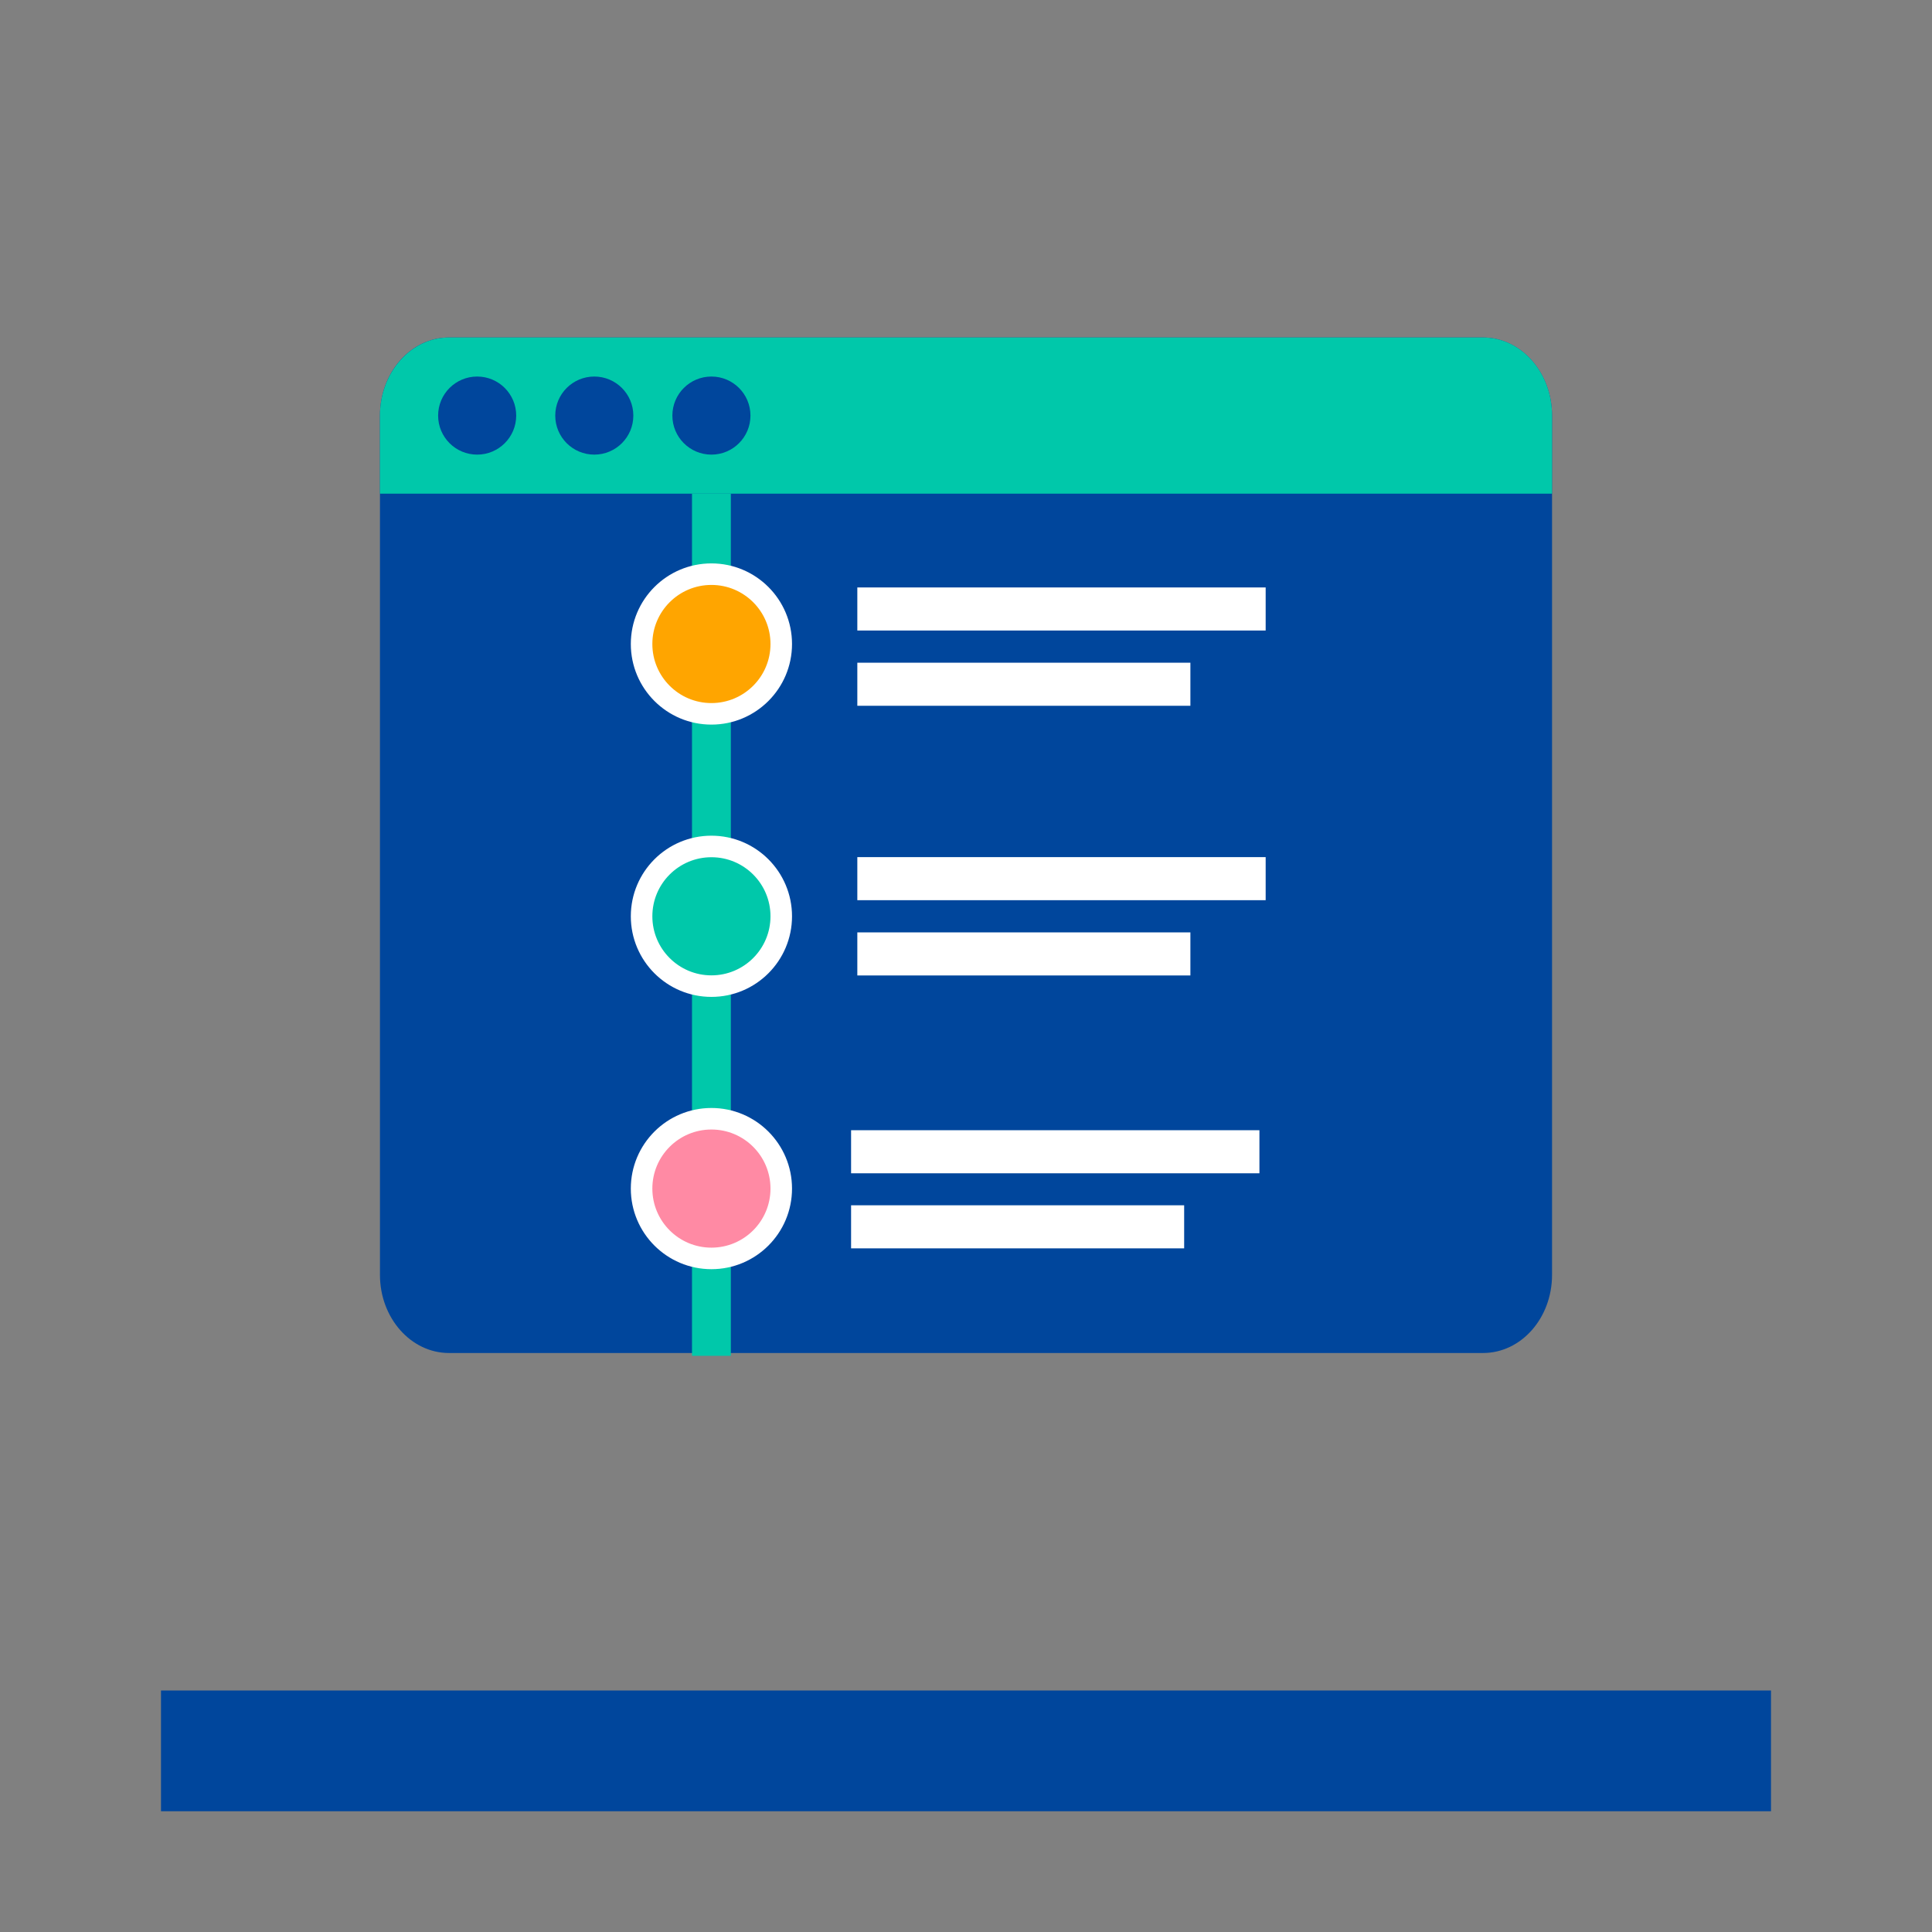 <?xml version="1.0" encoding="UTF-8"?> <svg xmlns="http://www.w3.org/2000/svg" width="96px" height="96px" viewBox="0 0 96 96"><rect x="0" y="0" width="96" height="96" fill="#808080" stroke="none"/><g id="a"><g><path d="M22.31,16.77h51.38c1.89,0,3.43,1.74,3.43,3.88V63.35c0,2.14-1.53,3.88-3.43,3.88H22.31c-1.89,0-3.43-1.74-3.43-3.88V20.65c0-2.14,1.53-3.88,3.43-3.88Z" style="fill:#00469c;"></path><path d="M73.69,16.77H22.31c-1.89,0-3.43,1.74-3.43,3.88v3.88h58.24v-3.88c0-2.14-1.53-3.88-3.43-3.88Z" style="fill:#00c8aa;"></path><g><circle cx="35.35" cy="20.65" r="1.94" style="fill:#00469c;"></circle><circle cx="29.53" cy="20.65" r="1.94" style="fill:#00469c;"></circle><circle cx="23.71" cy="20.65" r="1.94" style="fill:#00469c;"></circle></g></g><g><rect x="42.6" y="32.93" width="16.55" height="2.14" style="fill:#fff;"></rect><rect x="42.29" y="59.89" width="16.55" height="2.14" style="fill:#fff;"></rect><rect x="42.6" y="29.19" width="20.29" height="2.14" style="fill:#fff;"></rect><rect x="42.6" y="46.33" width="16.55" height="2.14" style="fill:#fff;"></rect><rect x="42.6" y="42.59" width="20.29" height="2.14" style="fill:#fff;"></rect><rect x="42.29" y="56.16" width="20.29" height="2.14" style="fill:#fff;"></rect><line x1="35.35" y1="24.53" x2="35.35" y2="67.37" style="fill:#fff; stroke:#00c8aa; stroke-miterlimit:10; stroke-width:1.93px;"></line><circle cx="35.35" cy="45.53" r="3.47" style="fill:#00c8aa; stroke:#fff; stroke-miterlimit:10; stroke-width:1.07px;"></circle><circle cx="35.35" cy="32" r="3.47" style="fill:orange; stroke:#fff; stroke-miterlimit:10; stroke-width:1.07px;"></circle><circle cx="35.35" cy="59.06" r="3.47" style="fill:#ff8aa4; stroke:#fff; stroke-miterlimit:10; stroke-width:1.07px;"></circle></g></g><g id="b"><line x1="8" y1="87" x2="88" y2="87" style="fill:none; stroke:#00469c; stroke-width:6px;"></line></g></svg> 